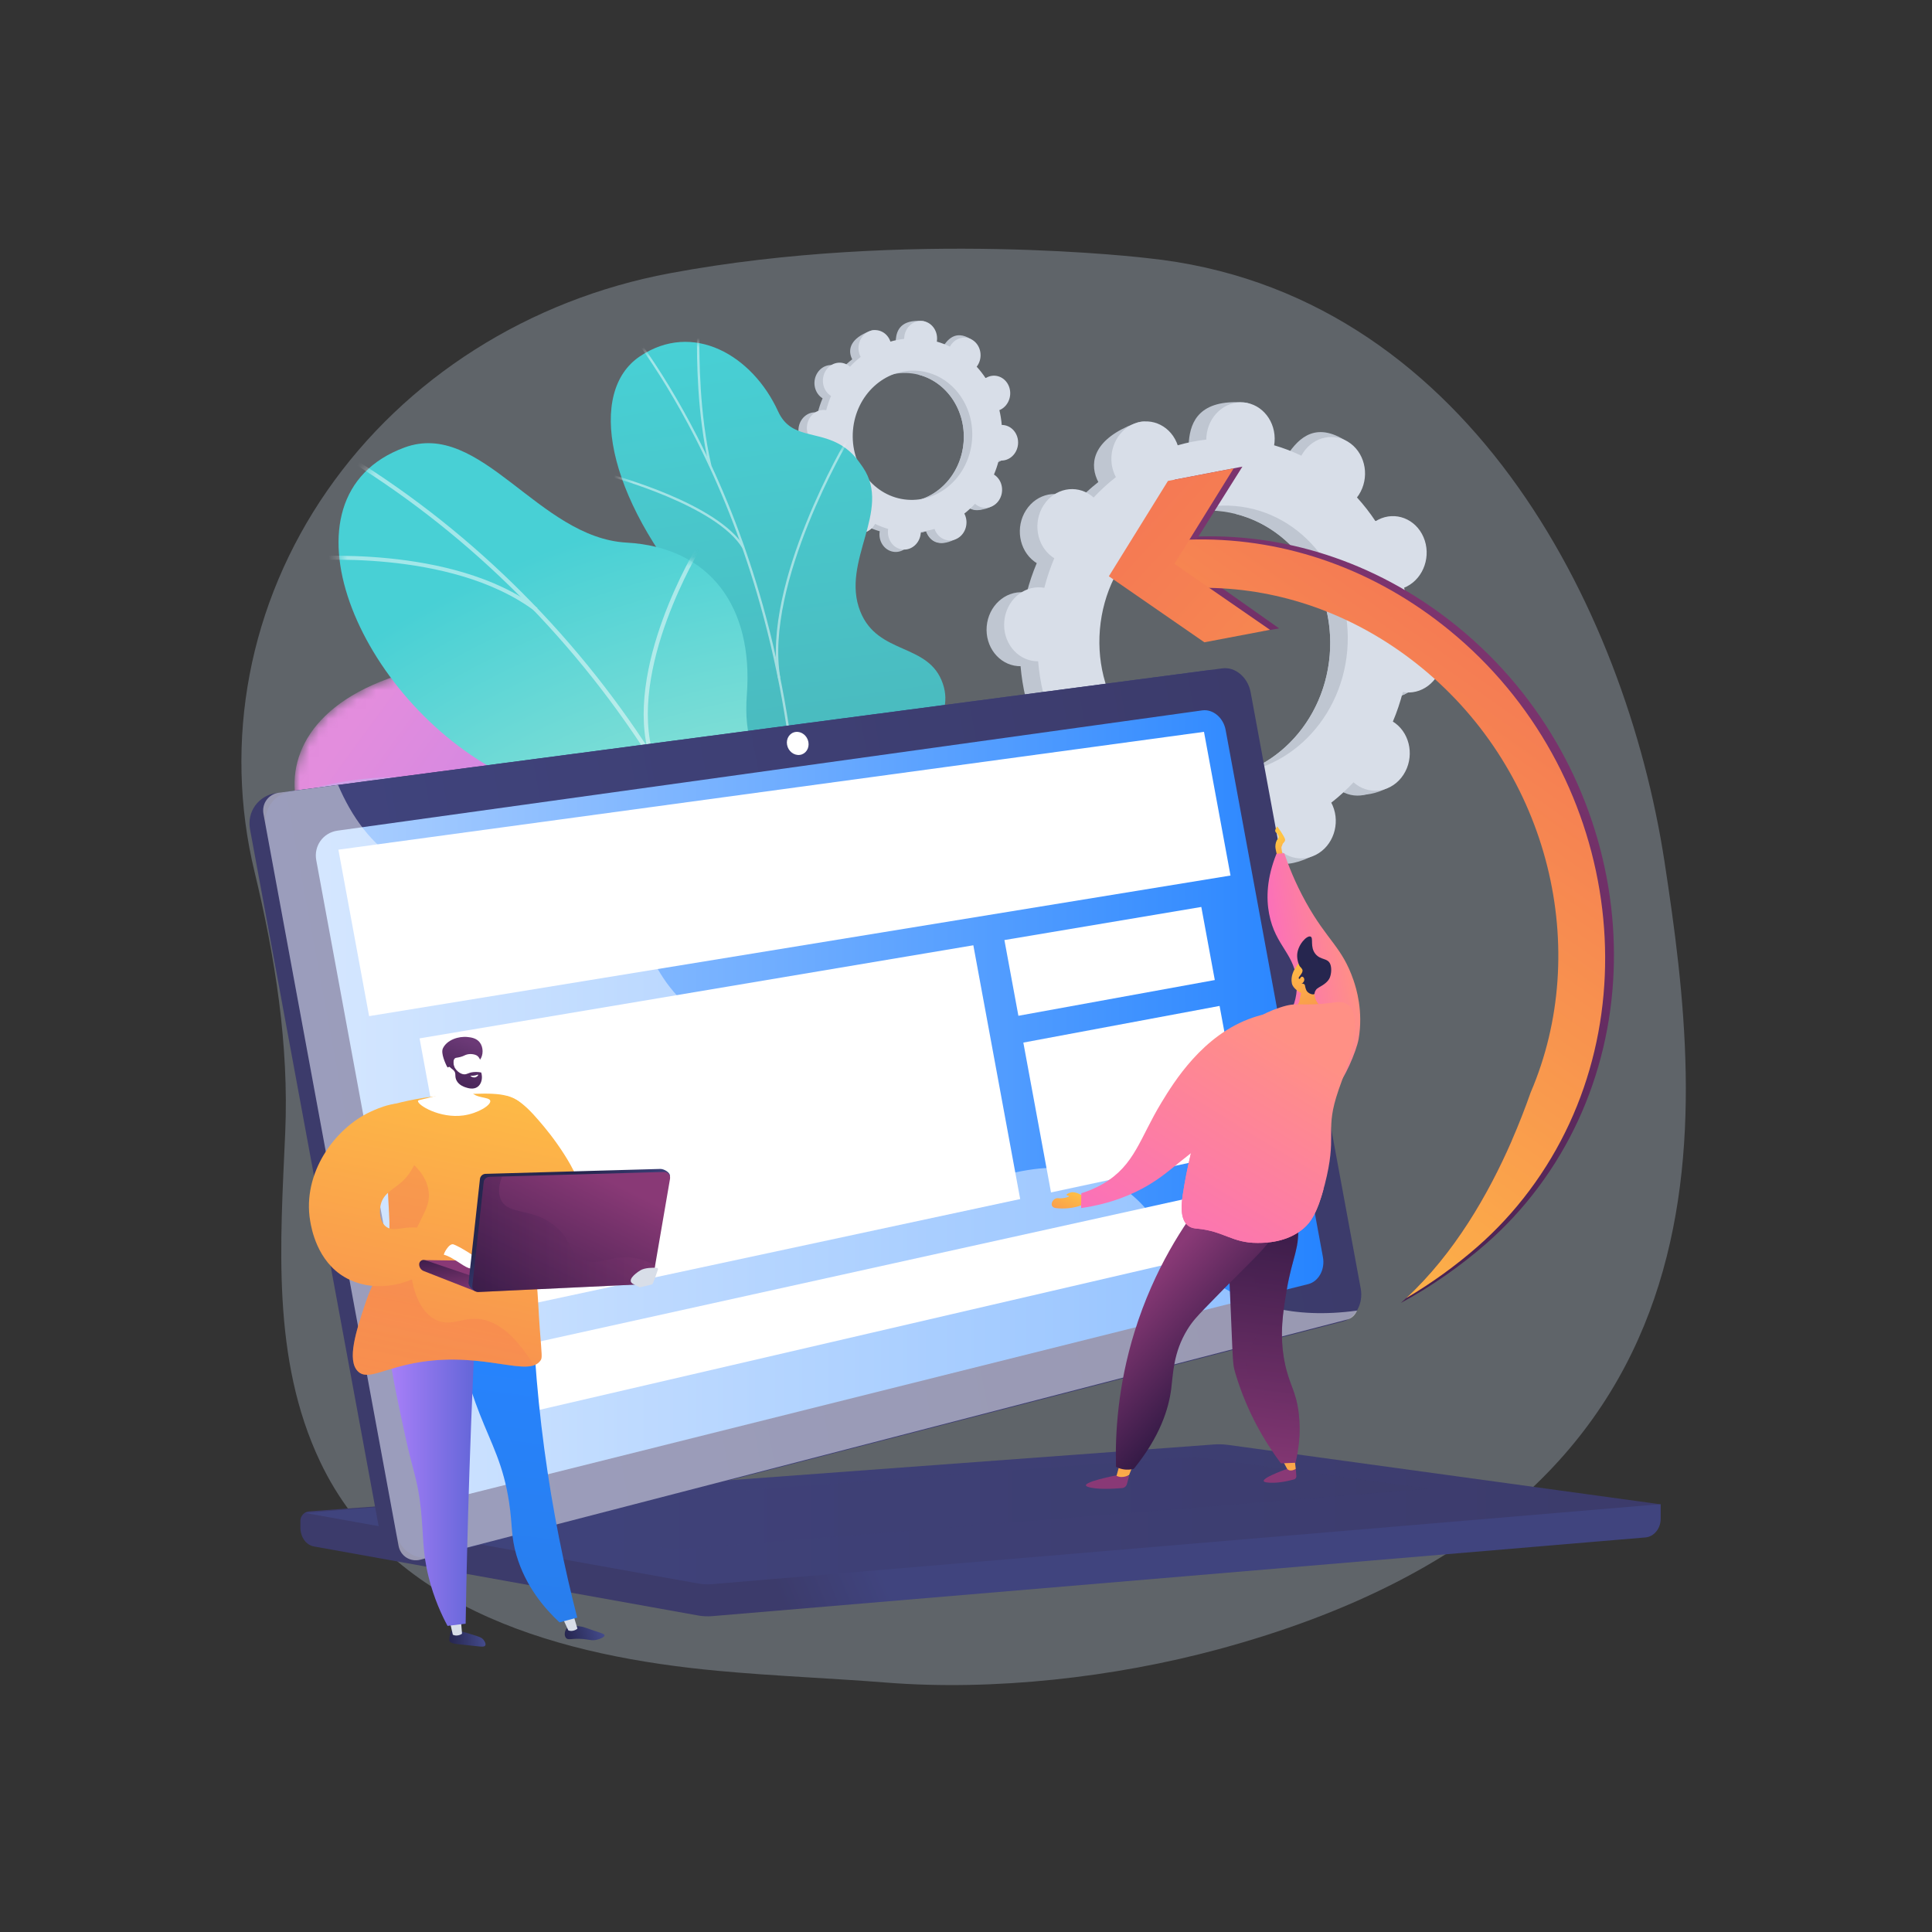 <svg width="203" height="203" viewBox="0 0 203 203" fill="none" xmlns="http://www.w3.org/2000/svg">
<rect x="0" y="0" width="203" height="203" fill="#333333" stroke="none"/>
<g clip-path="url(#clip0_7_2347)">
<path opacity="0.3" d="M174.903 90.596C170.79 63.67 153.924 30.589 120.603 27.127C120.603 27.127 95.304 24.05 70.365 28.714C55.563 31.482 42.585 39.721 34.373 51.564C26.16 63.406 23.417 77.847 26.746 91.614C28.908 100.555 30.369 109.81 29.969 118.998C29.463 130.585 28.511 142.769 33.633 153.575C41.139 169.407 59.452 174.071 75.432 175.558C81.32 176.107 87.231 176.328 93.124 176.793C104.431 177.687 117.11 176.241 128.007 173.297C183.542 158.296 179.017 117.522 174.903 90.596Z" fill="#C4D6E8"/>
<path d="M104.201 48.636C105.152 48.716 105.994 47.946 106.081 46.916C106.167 45.886 105.467 44.986 104.515 44.905C104.466 44.901 104.417 44.901 104.369 44.901C104.323 44.369 104.24 43.848 104.121 43.342C104.166 43.323 104.211 43.304 104.256 43.281C105.123 42.835 105.501 41.718 105.101 40.786C104.7 39.854 103.672 39.46 102.805 39.906C102.76 39.929 102.717 39.955 102.674 39.982C102.391 39.554 102.077 39.152 101.736 38.777C101.768 38.736 101.799 38.694 101.828 38.65C102.378 37.798 102.192 36.634 101.412 36.049C100.631 35.465 99.552 35.682 99.001 36.534C98.973 36.577 98.948 36.622 98.924 36.667C98.483 36.455 98.023 36.279 97.547 36.141C97.555 36.089 97.563 36.037 97.568 35.984C97.654 34.954 97.842 33.791 96.89 33.725C94.686 33.575 94.209 34.663 94.123 35.693C94.118 35.747 94.117 35.8 94.117 35.852C93.624 35.908 93.141 36.005 92.671 36.141C92.655 36.092 92.638 36.044 92.617 35.996C92.217 35.064 92.289 34.442 91.379 34.791C89.394 35.553 89.076 36.678 89.477 37.61C89.498 37.658 89.521 37.705 89.546 37.751C89.146 38.062 88.77 38.407 88.419 38.781C88.382 38.748 88.344 38.715 88.303 38.684C87.522 38.1 86.443 38.316 85.892 39.169C85.342 40.02 85.528 41.185 86.308 41.769C86.348 41.799 86.389 41.826 86.431 41.852C86.228 42.331 86.06 42.831 85.926 43.348C85.878 43.339 85.83 43.332 85.781 43.328C84.829 43.247 83.988 44.017 83.901 45.047C83.814 46.077 84.515 46.977 85.466 47.058C85.516 47.062 85.564 47.062 85.613 47.062C85.658 47.594 85.741 48.115 85.861 48.621C85.816 48.64 85.77 48.659 85.726 48.682C84.859 49.128 84.481 50.245 84.881 51.177C85.281 52.109 86.309 52.503 87.176 52.057C87.222 52.034 87.265 52.008 87.308 51.981C87.591 52.409 87.904 52.811 88.245 53.186C88.214 53.227 88.183 53.269 88.154 53.313C87.603 54.165 87.79 55.33 88.57 55.914C89.35 56.498 91.04 56.231 91.591 55.379C91.619 55.335 91.034 55.341 91.058 55.296C91.499 55.508 91.959 55.684 92.435 55.822C92.426 55.874 92.419 55.926 92.414 55.98C92.327 57.01 93.028 57.91 93.98 57.99C94.931 58.07 95.772 57.3 95.859 56.27C95.864 56.216 95.865 56.163 95.865 56.111C96.358 56.055 96.841 55.958 97.31 55.822C97.327 55.871 97.344 55.919 97.365 55.967C97.765 56.899 98.793 57.294 99.66 56.848C100.527 56.402 100.905 55.285 100.505 54.353C100.484 54.305 100.46 54.258 100.436 54.213C100.835 53.901 101.212 53.556 101.562 53.182C101.6 53.215 101.638 53.248 101.679 53.279C102.459 53.863 103.538 53.647 104.089 52.795C104.64 51.943 104.454 50.778 103.673 50.194C103.633 50.164 103.592 50.137 103.551 50.112C103.753 49.632 103.922 49.132 104.056 48.615C104.104 48.624 104.152 48.631 104.201 48.636ZM94.42 52.753C90.966 52.462 88.422 49.195 88.737 45.455C89.052 41.715 92.107 38.919 95.561 39.21C99.015 39.501 101.56 42.768 101.245 46.508C100.93 50.248 97.874 53.044 94.42 52.753Z" fill="#BFC6D1"/>
<path d="M104.256 43.281C105.123 42.835 105.501 41.718 105.101 40.786C104.7 39.854 103.672 39.46 102.805 39.905C102.76 39.929 102.717 39.955 102.674 39.982C102.391 39.554 102.078 39.151 101.736 38.777C101.768 38.736 101.799 38.694 101.828 38.65C102.378 37.798 102.801 36.108 101.965 35.607C100.378 34.655 99.552 35.682 99.001 36.534C98.973 36.577 98.948 36.622 98.924 36.667C98.483 36.455 98.023 36.279 97.547 36.141C97.555 36.089 97.563 36.037 97.568 35.983C97.615 35.423 97.427 34.902 97.095 34.53C96.883 36.14 96.683 37.752 96.499 39.366C99.463 40.112 101.53 43.116 101.245 46.508C101.003 49.383 99.141 51.698 96.724 52.484C96.73 52.798 96.738 53.113 96.735 53.428C96.727 54.282 96.672 55.137 96.615 55.992C96.85 55.945 97.082 55.888 97.31 55.822C97.327 55.871 97.344 55.919 97.365 55.967C97.765 56.899 98.66 57.466 100.255 56.717C101.138 56.303 100.905 55.285 100.505 54.353C100.484 54.305 100.46 54.258 100.436 54.212C100.835 53.901 101.212 53.556 101.562 53.182C101.6 53.215 101.638 53.248 101.679 53.279C102.459 53.864 104.21 53.535 104.761 52.683C105.312 51.831 104.454 50.778 103.673 50.194C103.633 50.164 103.592 50.137 103.551 50.111C103.753 49.632 103.922 49.132 104.056 48.615C104.104 48.624 104.152 48.631 104.201 48.636C105.153 48.716 105.994 47.946 106.081 46.916C106.168 45.886 105.467 44.986 104.515 44.905C104.466 44.901 104.417 44.901 104.369 44.901C104.323 44.369 104.24 43.848 104.121 43.342C104.166 43.323 104.211 43.304 104.256 43.281Z" fill="#BFC6D1"/>
<path d="M105.088 48.387C106.04 48.468 106.881 47.697 106.968 46.667C107.055 45.637 106.354 44.737 105.403 44.657C105.353 44.653 105.305 44.653 105.256 44.653C105.211 44.121 105.128 43.6 105.008 43.093C105.053 43.075 105.099 43.056 105.143 43.033C106.01 42.587 106.388 41.47 105.988 40.538C105.587 39.606 104.56 39.212 103.693 39.657C103.647 39.681 103.604 39.707 103.561 39.734C103.278 39.306 102.965 38.904 102.623 38.529C102.655 38.488 102.686 38.446 102.715 38.402C103.266 37.55 103.079 36.386 102.299 35.801C101.518 35.217 100.439 35.434 99.889 36.286C99.86 36.329 99.835 36.374 99.811 36.419C99.37 36.207 98.91 36.031 98.434 35.893C98.443 35.841 98.45 35.789 98.455 35.736C98.542 34.705 97.841 33.806 96.889 33.725C95.938 33.645 95.097 34.415 95.01 35.445C95.005 35.499 95.004 35.551 95.004 35.604C94.511 35.66 94.028 35.757 93.559 35.893C93.542 35.844 93.525 35.796 93.504 35.748C93.104 34.816 92.076 34.421 91.209 34.867C90.342 35.313 89.963 36.43 90.364 37.362C90.385 37.41 90.409 37.457 90.433 37.502C90.034 37.814 89.657 38.159 89.306 38.533C89.269 38.5 89.231 38.467 89.19 38.436C88.41 37.852 87.33 38.068 86.78 38.92C86.229 39.773 86.415 40.937 87.195 41.521C87.236 41.551 87.277 41.578 87.318 41.603C87.116 42.083 86.947 42.583 86.813 43.1C86.765 43.091 86.717 43.084 86.668 43.079C85.716 42.999 84.875 43.769 84.788 44.799C84.701 45.829 85.402 46.729 86.353 46.809C86.403 46.814 86.452 46.814 86.5 46.814C86.546 47.346 86.629 47.867 86.748 48.373C86.703 48.392 86.658 48.411 86.613 48.434C85.746 48.88 85.368 49.996 85.768 50.929C86.169 51.861 87.197 52.255 88.064 51.809C88.109 51.786 88.152 51.76 88.195 51.733C88.478 52.161 88.791 52.563 89.133 52.938C89.101 52.979 89.07 53.02 89.041 53.065C88.491 53.917 88.677 55.081 89.457 55.666C90.238 56.25 91.317 56.033 91.868 55.181C91.896 55.138 91.921 55.093 91.945 55.047C92.386 55.26 92.846 55.436 93.322 55.574C93.314 55.626 93.306 55.678 93.301 55.731C93.215 56.761 93.915 57.661 94.867 57.742C95.818 57.822 96.659 57.052 96.746 56.022C96.751 55.968 96.752 55.915 96.752 55.863C97.245 55.807 97.728 55.71 98.198 55.574C98.214 55.623 98.231 55.671 98.252 55.719C98.652 56.651 99.68 57.045 100.547 56.6C101.414 56.154 101.793 55.037 101.392 54.105C101.371 54.056 101.348 54.01 101.323 53.964C101.723 53.652 102.099 53.308 102.45 52.934C102.487 52.967 102.525 53 102.566 53.031C103.347 53.615 104.426 53.398 104.977 52.546C105.527 51.694 105.341 50.53 104.561 49.946C104.521 49.916 104.48 49.889 104.438 49.864C104.641 49.384 104.809 48.884 104.943 48.367C104.991 48.376 105.039 48.383 105.088 48.387ZM95.308 52.505C91.854 52.214 89.309 48.947 89.624 45.207C89.939 41.467 92.995 38.671 96.448 38.962C99.902 39.253 102.447 42.52 102.132 46.26C101.817 50 98.762 52.796 95.308 52.505Z" fill="#D8DEE8"/>
<mask id="mask0_7_2347" style="mask-type:luminance" maskUnits="userSpaceOnUse" x="30" y="69" width="75" height="70">
<path d="M104.027 130.123L92.302 138.132C92.302 138.132 85.986 133.625 85.96 127.417C85.907 114.752 74.818 115.683 70.116 115.378C63.024 114.918 56.975 111.419 62.223 104.513C67.471 97.606 53.449 91.74 41.888 92.647C30.575 93.536 22.468 73.938 46.777 69.767C61.294 67.277 67.571 80.185 72.29 85.95C77.01 91.715 86.472 85.995 88.466 95.613C90.17 103.829 88.292 111.951 95.159 113.708C102.027 115.466 105.794 120.123 104.027 130.123Z" fill="white"/>
</mask>
<g mask="url(#mask0_7_2347)">
<path d="M104.027 130.123L92.302 138.132C92.302 138.132 85.986 133.625 85.96 127.418C85.907 114.753 74.818 115.683 70.116 115.378C63.024 114.918 57.795 111.636 61.282 104.808C65.227 97.083 53.449 91.74 41.888 92.648C30.575 93.536 22.468 73.939 46.777 69.768C61.294 67.277 67.571 80.185 72.29 85.95C77.01 91.715 86.472 85.996 88.466 95.614C90.17 103.829 88.292 111.951 95.159 113.709C102.027 115.466 105.794 120.123 104.027 130.123Z" fill="url(#paint0_linear_7_2347)"/>
</g>
<mask id="mask1_7_2347" style="mask-type:luminance" maskUnits="userSpaceOnUse" x="30" y="69" width="75" height="70">
<path d="M104.027 130.123L92.302 138.132C92.302 138.132 85.986 133.625 85.96 127.417C85.907 114.752 74.818 115.683 70.116 115.378C63.024 114.918 56.975 111.419 62.223 104.513C67.471 97.606 53.449 91.74 41.888 92.647C30.575 93.536 22.468 73.938 46.777 69.767C61.294 67.277 67.571 80.185 72.29 85.95C77.01 91.715 86.472 85.995 88.466 95.613C90.17 103.829 88.292 111.951 95.159 113.708C102.027 115.466 105.794 120.123 104.027 130.123Z" fill="white"/>
</mask>
<g mask="url(#mask1_7_2347)">
<g opacity="0.5">
<path d="M99.696 134.677L99.422 134.799C99.347 134.629 91.74 117.669 79.13 103.128C67.512 89.733 49.147 75.711 27.628 84.98L27.509 84.705C37.088 80.579 46.849 80.645 56.521 84.901C64.247 88.302 71.931 94.37 79.36 102.937C91.998 117.511 99.62 134.507 99.696 134.677Z" fill="#BEB8F2"/>
<path d="M60.486 86.855L60.219 86.992C55.652 78.121 44.605 68.636 44.494 68.541L44.689 68.313C44.8 68.408 55.892 77.932 60.486 86.855Z" fill="#BEB8F2"/>
<path d="M53.964 84.195C42.085 84.695 36.002 92.504 35.942 92.583L35.703 92.401C35.764 92.321 41.927 84.402 53.951 83.896L53.964 84.195Z" fill="#BEB8F2"/>
<path d="M86.856 113.083C76.117 103.304 58.29 111.283 58.123 111.376L57.961 111.124C58.117 111.017 76.224 102.995 87.058 112.862L86.856 113.083Z" fill="#BEB8F2"/>
<path d="M83.555 108.086L83.278 108.201C79.718 99.644 84.324 88.936 84.371 88.829L84.646 88.949C84.599 89.055 80.044 99.648 83.555 108.086Z" fill="#BEB8F2"/>
<path d="M98.166 132.156C94.707 127.858 85.765 128.691 85.675 128.7L85.645 128.402C86.019 128.365 94.838 127.543 98.4 131.969L98.166 132.156Z" fill="#BEB8F2"/>
<path d="M96.419 128.116L96.147 128.241C94.327 124.275 96.993 116.653 97.869 114.148C97.993 113.794 98.1 113.489 98.108 113.43L98.405 113.469C98.394 113.551 98.324 113.754 98.152 114.247C97.286 116.724 94.65 124.26 96.419 128.116Z" fill="#BEB8F2"/>
</g>
</g>
<path d="M76.231 106.599C73.592 109.389 74.135 113.073 74.945 115.678C75.299 115.779 75.477 115.928 75.811 116.11C78.825 117.747 80.459 117.803 83.684 118.948C84.378 119.195 86.636 119.298 87.561 119.281L89.285 119.223C89.285 119.223 94.525 112.106 90.828 108.696C87.132 105.285 91.251 97.895 92.95 93.711C93.994 91.142 93.648 89.632 93.88 88.627C96.335 77.981 100.4 75.808 99.072 71.855C97.606 67.492 92.233 68.893 90.387 64.231C88.303 58.967 93.755 53.647 90.67 49.106C90.141 48.327 89.576 47.542 88.519 46.864C85.911 45.19 83.105 46.172 81.758 43.227C79.05 37.308 72.791 33.7 67.227 37.447C61.735 41.145 63.605 52.101 73.27 63.199C79.244 71.875 78.769 73.837 76.683 78.353C75.221 81.517 69.163 89.126 72.932 93.902C76.702 98.678 79.247 103.41 76.231 106.599Z" fill="url(#paint1_linear_7_2347)"/>
<mask id="mask2_7_2347" style="mask-type:luminance" maskUnits="userSpaceOnUse" x="64" y="35" width="30" height="85">
<path d="M76.223 118.927L88.934 119.436C88.934 119.436 94.527 112.106 90.83 108.696C87.134 105.286 91.253 97.895 92.952 93.711C97.564 82.359 83.62 79.593 88.281 64.547C89.521 60.545 93.335 53.319 90.672 49.106C87.638 44.307 83.492 47.015 81.76 43.228C79.052 37.308 72.793 33.7 67.229 37.447C61.737 41.145 63.607 52.101 73.272 63.199C79.246 71.875 78.772 73.837 76.685 78.354C75.223 81.517 69.165 89.126 72.934 93.902C76.704 98.679 79.249 103.41 76.233 106.6C71.644 111.453 76.223 118.927 76.223 118.927Z" fill="white"/>
</mask>
<g mask="url(#mask2_7_2347)">
<g opacity="0.5">
<path d="M81.933 118.589L82.182 118.629C82.414 117.256 82.631 115.869 82.825 114.505C84.26 104.41 84.625 94.541 83.909 85.172C83.303 77.234 81.914 69.542 79.782 62.312C78.067 56.497 75.864 50.947 73.234 45.817C71.385 42.211 69.346 38.847 67.172 35.82C66.794 35.292 66.375 34.772 65.97 34.269C65.431 33.598 64.873 32.905 64.406 32.189L64.191 32.308C64.664 33.034 65.226 33.732 65.769 34.407C66.172 34.907 66.588 35.425 66.963 35.947C69.13 38.965 71.163 42.319 73.006 45.915C75.63 51.033 77.828 56.569 79.539 62.37C81.667 69.586 83.053 77.262 83.658 85.185C84.372 94.538 84.008 104.391 82.575 114.471C82.381 115.833 82.165 117.218 81.933 118.589Z" fill="#FCFDFE"/>
<path d="M81.742 71.259L81.991 71.226C80.276 61.293 89.148 46.323 89.238 46.173L89.017 46.057C88.927 46.208 80.013 61.247 81.742 71.259Z" fill="#FCFDFE"/>
<path d="M83.92 99.397L84.171 99.391C83.856 92.527 72.715 84.168 72.602 84.084L72.446 84.266C72.558 84.349 83.609 92.64 83.92 99.397Z" fill="#FCFDFE"/>
<path d="M83.737 103.302L83.986 103.337C84.637 98.905 88.083 93.221 93.69 87.332C93.972 87.037 93.972 87.037 93.979 86.993L93.73 86.955L93.854 86.974L93.746 86.913C93.73 86.935 93.623 87.047 93.5 87.176C87.861 93.099 84.394 98.825 83.737 103.302Z" fill="#FCFDFE"/>
<path d="M82.318 116.078L82.567 116.045C81.745 111.156 74.906 107.397 74.837 107.36L74.713 107.561C74.781 107.598 81.515 111.3 82.318 116.078Z" fill="#FCFDFE"/>
<path d="M82.293 118.709C84.361 115.251 87.577 112.247 92.124 109.524L91.985 109.326C87.403 112.07 84.161 115.102 82.072 118.594L82.293 118.709Z" fill="#FCFDFE"/>
<path d="M74.502 48.959L74.749 48.913C73.464 43.435 73.479 37.423 73.484 35.448C73.485 34.97 73.485 34.801 73.474 34.743L73.226 34.779C73.233 34.825 73.233 35.098 73.232 35.444C73.227 37.426 73.212 43.456 74.502 48.959Z" fill="#FCFDFE"/>
<path d="M78.007 57.6L78.226 57.489C75.449 52.885 64.554 49.947 64.091 49.825L64.026 50.049C64.138 50.079 75.281 53.082 78.007 57.6Z" fill="#FCFDFE"/>
</g>
</g>
<path d="M76.228 143.381C77.1 143.374 76.612 138.82 79.783 133.44C80.575 132.096 84.388 124.465 90.78 124.992C92.02 125.094 93.261 125.197 94.502 125.299C95.894 122.649 96.715 119.894 93.091 118.387C87.464 116.047 88.609 106.329 90.666 103.086C93.213 99.072 98.94 89.612 90.301 85.865C83.109 82.746 77.793 82.12 78.475 72.961C79.157 63.801 74.647 57.504 65.831 57.013C56.554 56.496 50.542 44.048 42.491 47.024C28.462 52.209 37.704 73.662 52.909 81.356C68.113 89.049 58.229 93.399 56.811 100.793C56.718 101.487 56.628 102.57 56.764 103.868C57.602 111.861 65.57 114.164 70.628 121.226C77.526 130.857 74.759 143.393 76.228 143.381Z" fill="url(#paint2_radial_7_2347)"/>
<mask id="mask3_7_2347" style="mask-type:luminance" maskUnits="userSpaceOnUse" x="35" y="46" width="61" height="82">
<path d="M73.461 125.183L93.529 127.401C95.031 124.85 97.138 120.07 93.091 118.387C87.464 116.047 88.608 106.328 90.666 103.086C93.213 99.072 98.939 89.611 90.3 85.865C83.109 82.745 77.792 82.12 78.474 72.96C79.156 63.801 74.646 57.504 65.831 57.013C56.554 56.496 50.541 44.048 42.49 47.024C28.462 52.209 37.704 73.661 52.908 81.355C68.112 89.049 58.229 93.399 56.811 100.793C54.875 110.887 69.725 110.435 73.042 114.882C75.642 118.368 74.51 122.621 73.461 125.183Z" fill="white"/>
</mask>
<g mask="url(#mask3_7_2347)">
<g opacity="0.5">
<path d="M83.281 123.249L83.717 123.217C81.231 93.103 63.267 64.276 36.837 47.984L36.598 48.33C62.916 64.553 80.804 93.26 83.281 123.249Z" fill="#FCFDFE"/>
<path d="M80.435 106.94L80.869 106.99C82.388 95.206 94.263 87.248 94.383 87.169L94.132 86.83C94.01 86.91 81.977 94.971 80.435 106.94Z" fill="#FCFDFE"/>
<path d="M82.663 117.721L83.071 117.57C78.414 106.366 55.602 102.238 55.371 102.198L55.291 102.604C55.519 102.644 78.095 106.73 82.663 117.721Z" fill="#FCFDFE"/>
<path d="M68.287 79.644L68.707 79.526C65.831 70.373 73.569 57.684 73.648 57.557L73.27 57.349C73.19 57.478 65.358 70.321 68.287 79.644Z" fill="#FCFDFE"/>
<path d="M56.206 64.215L56.479 63.892C47.458 57.118 31.954 58.509 31.798 58.524L31.842 58.935C31.996 58.92 47.326 57.547 56.206 64.215Z" fill="#FCFDFE"/>
</g>
</g>
<path d="M145.859 73.267C147.836 73.434 149.585 71.833 149.765 69.693C149.945 67.553 148.489 65.682 146.512 65.516C146.41 65.507 146.308 65.506 146.207 65.507C146.113 64.401 145.941 63.319 145.693 62.266C145.786 62.228 145.88 62.188 145.972 62.141C147.774 61.214 148.561 58.894 147.728 56.957C146.896 55.02 144.761 54.2 142.959 55.126C142.864 55.175 142.775 55.229 142.686 55.285C142.098 54.397 141.446 53.56 140.737 52.782C140.803 52.697 140.867 52.61 140.927 52.517C142.071 50.747 141.684 48.328 140.063 47.113C138.441 45.899 136.198 46.349 135.054 48.12C134.995 48.211 134.943 48.304 134.893 48.398C133.977 47.956 133.021 47.59 132.032 47.304C132.049 47.196 132.065 47.087 132.075 46.977C132.255 44.836 132.645 42.42 130.666 42.284C126.088 41.971 125.097 44.233 124.916 46.374C124.907 46.484 124.905 46.594 124.904 46.703C123.88 46.82 122.877 47.021 121.9 47.303C121.866 47.202 121.831 47.102 121.788 47.002C120.956 45.066 121.106 43.773 119.214 44.499C115.089 46.082 114.43 48.419 115.262 50.356C115.306 50.457 115.355 50.553 115.405 50.648C114.576 51.297 113.793 52.013 113.065 52.79C112.987 52.72 112.907 52.652 112.823 52.588C111.201 51.374 108.958 51.825 107.814 53.595C106.669 55.365 107.056 57.785 108.678 58.999C108.761 59.062 108.847 59.117 108.933 59.17C108.512 60.166 108.161 61.205 107.883 62.279C107.784 62.262 107.684 62.246 107.581 62.237C105.605 62.071 103.856 63.671 103.676 65.811C103.495 67.951 104.952 69.822 106.929 69.988C107.031 69.997 107.132 69.998 107.233 69.997C107.328 71.103 107.5 72.186 107.748 73.238C107.654 73.276 107.561 73.316 107.468 73.364C105.666 74.29 104.88 76.611 105.712 78.547C106.545 80.484 108.68 81.304 110.482 80.378C110.576 80.33 110.666 80.275 110.755 80.219C111.343 81.108 111.995 81.945 112.704 82.722C112.638 82.808 112.574 82.894 112.514 82.987C111.369 84.757 111.756 87.177 113.378 88.391C115 89.606 118.511 89.05 119.655 87.28C119.714 87.189 118.497 87.2 118.548 87.107C119.464 87.548 120.419 87.914 121.409 88.201C121.391 88.308 121.375 88.417 121.366 88.528C121.186 90.668 122.642 92.538 124.619 92.705C126.596 92.871 128.344 91.271 128.524 89.131C128.534 89.02 128.536 88.91 128.537 88.801C129.56 88.684 130.564 88.483 131.54 88.201C131.575 88.302 131.61 88.403 131.653 88.502C132.485 90.439 134.621 91.258 136.423 90.332C138.225 89.406 139.011 87.085 138.179 85.148C138.135 85.047 138.086 84.951 138.036 84.856C138.865 84.208 139.647 83.492 140.376 82.714C140.454 82.784 140.533 82.853 140.618 82.916C142.24 84.13 144.482 83.68 145.627 81.909C146.771 80.139 146.384 77.719 144.763 76.505C144.679 76.443 144.594 76.388 144.508 76.334C144.928 75.338 145.279 74.299 145.557 73.225C145.657 73.243 145.757 73.258 145.859 73.267ZM125.535 81.823C118.358 81.219 113.07 74.429 113.725 66.658C114.38 58.886 120.728 53.077 127.905 53.681C135.083 54.285 140.37 61.075 139.716 68.847C139.061 76.618 132.712 82.428 125.535 81.823Z" fill="#BFC6D1"/>
<path d="M145.972 62.141C147.774 61.215 148.56 58.894 147.728 56.957C146.896 55.02 144.761 54.2 142.958 55.126C142.864 55.175 142.775 55.229 142.686 55.285C142.098 54.397 141.446 53.56 140.737 52.782C140.803 52.697 140.867 52.61 140.927 52.517C142.071 50.747 142.951 47.235 141.213 46.194C137.915 44.217 136.198 46.349 135.054 48.12C134.995 48.211 134.943 48.304 134.893 48.398C133.977 47.956 133.021 47.59 132.032 47.304C132.049 47.196 132.065 47.087 132.075 46.977C132.173 45.812 131.784 44.729 131.092 43.956C130.652 47.303 130.236 50.653 129.855 54.006C136.014 55.557 140.309 61.798 139.716 68.847C139.212 74.82 135.344 79.631 130.322 81.264C130.334 81.917 130.351 82.572 130.344 83.226C130.328 85 130.213 86.778 130.096 88.554C130.583 88.456 131.065 88.338 131.54 88.201C131.575 88.302 131.61 88.403 131.653 88.502C132.485 90.439 134.345 91.616 137.66 90.06C139.494 89.2 139.011 87.085 138.179 85.148C138.135 85.047 138.086 84.951 138.036 84.856C138.865 84.208 139.647 83.492 140.376 82.714C140.454 82.784 140.533 82.853 140.618 82.916C142.24 84.131 145.878 83.449 147.023 81.678C148.167 79.908 146.384 77.719 144.763 76.505C144.68 76.443 144.594 76.388 144.508 76.334C144.928 75.338 145.279 74.299 145.557 73.225C145.657 73.243 145.757 73.259 145.859 73.267C147.836 73.434 149.585 71.834 149.765 69.693C149.945 67.553 148.489 65.683 146.512 65.516C146.41 65.507 146.308 65.507 146.207 65.507C146.113 64.402 145.941 63.319 145.693 62.266C145.786 62.228 145.88 62.188 145.972 62.141Z" fill="#BFC6D1"/>
<path d="M147.703 72.752C149.68 72.918 151.429 71.318 151.609 69.177C151.789 67.037 150.333 65.167 148.356 65.001C148.254 64.992 148.153 64.991 148.052 64.992C147.957 63.886 147.785 62.803 147.537 61.751C147.631 61.712 147.724 61.672 147.817 61.625C149.619 60.699 150.405 58.378 149.572 56.441C148.74 54.504 146.605 53.685 144.803 54.611C144.708 54.659 144.619 54.714 144.53 54.769C143.942 53.881 143.29 53.044 142.581 52.266C142.647 52.181 142.711 52.094 142.771 52.002C143.916 50.232 143.529 47.812 141.907 46.597C140.285 45.383 138.043 45.834 136.898 47.604C136.84 47.695 136.788 47.788 136.737 47.882C135.821 47.44 134.866 47.075 133.876 46.788C133.893 46.68 133.91 46.572 133.919 46.461C134.099 44.321 132.643 42.45 130.666 42.284C128.689 42.117 126.941 43.718 126.761 45.858C126.751 45.969 126.749 46.079 126.748 46.188C125.725 46.304 124.721 46.505 123.745 46.788C123.71 46.687 123.675 46.586 123.632 46.487C122.8 44.55 120.664 43.731 118.862 44.657C117.06 45.583 116.274 47.903 117.106 49.84C117.15 49.941 117.199 50.038 117.249 50.133C116.42 50.781 115.638 51.497 114.909 52.275C114.831 52.205 114.752 52.136 114.667 52.073C113.045 50.858 110.803 51.309 109.658 53.079C108.514 54.85 108.901 57.269 110.523 58.484C110.606 58.546 110.691 58.601 110.777 58.654C110.357 59.651 110.006 60.689 109.728 61.764C109.628 61.746 109.528 61.73 109.426 61.721C107.449 61.555 105.7 63.155 105.52 65.296C105.34 67.436 106.796 69.306 108.773 69.473C108.875 69.481 108.977 69.482 109.078 69.482C109.172 70.587 109.344 71.67 109.592 72.722C109.499 72.761 109.405 72.801 109.313 72.848C107.511 73.774 106.724 76.095 107.557 78.032C108.389 79.969 110.524 80.788 112.326 79.862C112.421 79.814 112.51 79.76 112.599 79.704C113.187 80.592 113.839 81.429 114.548 82.207C114.482 82.292 114.418 82.379 114.358 82.471C113.214 84.242 113.601 86.661 115.222 87.876C116.844 89.09 119.087 88.639 120.231 86.869C120.29 86.778 120.342 86.685 120.392 86.591C121.308 87.033 122.264 87.398 123.253 87.685C123.236 87.793 123.22 87.901 123.21 88.012C123.03 90.152 124.486 92.023 126.463 92.189C128.44 92.355 130.188 90.755 130.369 88.615C130.378 88.504 130.38 88.394 130.381 88.285C131.405 88.168 132.408 87.968 133.385 87.685C133.419 87.786 133.454 87.887 133.497 87.986C134.329 89.923 136.465 90.742 138.267 89.816C140.069 88.89 140.855 86.57 140.023 84.633C139.979 84.532 139.93 84.435 139.88 84.34C140.709 83.692 141.491 82.976 142.22 82.198C142.298 82.268 142.377 82.337 142.462 82.4C144.084 83.615 146.326 83.164 147.471 81.394C148.615 79.623 148.228 77.204 146.607 75.989C146.524 75.927 146.438 75.872 146.352 75.819C146.773 74.822 147.124 73.784 147.401 72.71C147.501 72.727 147.601 72.743 147.703 72.752ZM127.379 81.308C120.202 80.703 114.915 73.913 115.569 66.142C116.224 58.371 122.573 52.561 129.75 53.166C136.927 53.77 142.214 60.56 141.56 68.331C140.905 76.103 134.556 81.912 127.379 81.308Z" fill="#D8DEE8"/>
<path d="M134.462 157.705L70.852 157.149L56.5 157.023L32.498 158.799C31.973 158.838 31.563 159.275 31.563 159.802V160.49C31.563 161.49 32.145 162.34 32.989 162.491L73.365 169.745C73.846 169.831 74.334 169.853 74.818 169.813L172.898 161.542C173.773 161.469 174.492 160.616 174.492 159.588V158.052L134.462 157.705Z" fill="url(#paint3_linear_7_2347)"/>
<path d="M174.408 158.052L74.813 166.452C74.329 166.493 73.844 166.47 73.363 166.384L32.013 158.963L56.45 157.023L127.539 151.775C128.05 151.737 128.561 151.753 129.068 151.823L174.408 158.052Z" fill="url(#paint4_linear_7_2347)"/>
<path opacity="0.3" d="M45.496 159.046L125.469 153.054L150.22 156.426L70.936 162.832L45.496 159.046Z" fill="url(#paint5_linear_7_2347)"/>
<path d="M139.661 139.11L43.914 163.884C42.085 164.357 40.318 163.24 39.976 161.387L26.27 87.129C25.927 85.276 27.174 83.572 29.045 83.326L126.982 70.418C128.335 70.24 129.661 71.365 129.95 72.931L141.528 135.656C141.817 137.222 140.984 138.767 139.661 139.11Z" fill="url(#paint6_linear_7_2347)"/>
<path d="M141.112 138.849L45.561 163.58C43.736 164.052 41.972 162.936 41.631 161.085L27.939 86.906C27.597 85.054 28.841 83.353 30.708 83.106L128.445 70.225C129.796 70.047 131.12 71.171 131.408 72.736L142.975 135.399C143.263 136.963 142.432 138.507 141.112 138.849Z" fill="url(#paint7_linear_7_2347)"/>
<path d="M137.456 134.925L48.372 157.204C46.892 157.574 45.462 156.653 45.184 155.146L33.231 90.388C32.953 88.881 33.956 87.489 35.465 87.279L126.329 74.641C127.446 74.486 128.541 75.406 128.779 76.695L139.005 132.095C139.243 133.385 138.551 134.651 137.456 134.925Z" fill="url(#paint8_linear_7_2347)"/>
<path d="M84.94 77.962C85.063 78.626 84.662 79.233 84.044 79.318C83.425 79.403 82.823 78.931 82.7 78.264C82.576 77.598 82.98 76.99 83.599 76.908C84.218 76.825 84.817 77.297 84.94 77.962Z" fill="white"/>
<path opacity="0.48" d="M115.311 123.512C107.279 120.612 102.471 126.784 95.906 122.544C91.903 119.958 93.153 117.343 88.057 113.31C82.379 108.817 79.619 111.051 73.959 107.057C66.751 101.971 68.949 96.856 62.873 93.296C55.447 88.945 49.324 94.805 42.132 90.596C39.013 88.77 36.929 85.773 35.519 82.472L29.304 83.292C28.21 83.436 27.483 84.434 27.684 85.521L41.876 162.414C42.077 163.501 43.109 164.156 44.179 163.879L141.607 138.633C142.055 138.517 142.405 138.162 142.588 137.705C135.74 138.657 131.081 136.966 127.91 134.913C121.674 130.875 121.695 125.817 115.311 123.512Z" fill="white"/>
<path d="M129.293 91.994L38.783 106.768L35.555 89.277L126.506 76.896L129.293 91.994Z" fill="white"/>
<path d="M107.193 125.988L49.485 138.364L44.084 109.105L102.271 99.323L107.193 125.988Z" fill="white"/>
<path d="M127.642 102.975L107.005 106.73L105.536 98.774L126.225 95.296L127.642 102.975Z" fill="white"/>
<path d="M130.95 120.893L110.432 125.293L107.525 109.548L128.145 105.695L130.95 120.893Z" fill="white"/>
<path d="M131.6 124.412L50.228 142.387L51.51 149.336L132.722 130.491L131.6 124.412Z" fill="white"/>
<path d="M60.719 125.888C61.82 124.712 58.77 120.292 57.138 118.356C55.712 116.664 54.246 114.925 52.446 115.146C50.865 115.339 49.328 117.005 49.235 118.603C48.987 122.9 59.152 127.56 60.719 125.888Z" fill="url(#paint9_linear_7_2347)"/>
<path d="M47.49 171.3C47.283 171.468 47.245 171.889 47.22 172.165C47.209 172.288 47.203 172.349 47.217 172.392C47.317 172.709 47.931 172.742 48.895 172.841C50.417 172.996 50.87 173.116 50.989 172.89C51.1 172.677 50.83 172.33 50.8 172.291C50.636 172.085 50.435 172.011 50.047 171.883C49.329 171.646 48.844 171.517 48.697 171.478C47.78 171.233 47.627 171.189 47.49 171.3Z" fill="url(#paint10_linear_7_2347)"/>
<path d="M48.396 169.909L48.548 171.644C48.505 171.728 47.989 171.979 47.58 171.764L47.188 170.059L48.396 169.909Z" fill="#D8DEE8"/>
<path d="M59.562 171.077C59.313 171.351 59.257 171.857 59.473 172.106C59.685 172.351 60.005 172.167 60.911 172.194C61.881 172.223 62.135 172.452 62.794 172.27C63.061 172.197 63.531 172.018 63.522 171.828C63.516 171.694 63.276 171.625 62.476 171.357C61.34 170.976 61.345 170.956 61.104 170.916C60.498 170.815 59.89 170.714 59.562 171.077Z" fill="url(#paint11_linear_7_2347)"/>
<path d="M60.184 169.494L60.67 171.113C60.633 171.2 60.139 171.49 59.714 171.306L58.991 169.735L60.184 169.494Z" fill="#D8DEE8"/>
<path d="M55.858 134.03C55.928 139.472 56.299 145.591 57.19 152.238C58.071 158.809 59.305 164.745 60.651 169.965C60.03 170.133 59.409 170.3 58.788 170.467C57.212 168.997 55.224 166.685 54.265 163.416C53.67 161.388 53.868 160.345 53.491 157.85C52.89 153.877 51.672 151.796 50.413 148.592C49.282 145.713 47.945 141.489 47.228 135.841C50.105 135.237 52.981 134.634 55.858 134.03Z" fill="url(#paint12_linear_7_2347)"/>
<path d="M50.252 133.511C49.872 140.432 49.559 147.482 49.322 154.657C49.145 160.041 49.014 165.357 48.927 170.602C48.293 170.681 47.658 170.759 47.024 170.837C46.411 169.696 45.597 167.951 45.039 165.715C44.362 162.998 44.518 161.385 44.221 158.57C43.888 155.412 43.404 154.724 42.546 150.741C40.805 142.658 39.935 138.616 41.877 136.101C42.507 135.285 44.483 133.238 50.252 133.511Z" fill="url(#paint13_linear_7_2347)"/>
<path d="M41.006 116.116C42.492 115.698 44.669 115.209 47.336 115.058C51.139 114.844 53.041 114.736 54.389 115.642C57.501 117.734 55.092 122.562 56.366 134.531C56.548 136.24 56.589 137.961 56.72 139.675C56.938 142.513 56.988 142.667 56.791 142.954C55.553 144.757 50.933 142.038 44.163 143.113C40.374 143.714 38.656 145.1 37.618 144.101C36.408 142.935 37.446 139.8 38.34 137.101C39.366 134.003 40 133.963 40.582 131.63C41.191 129.191 40.822 127.935 40.728 124.09C40.682 122.249 40.692 119.511 41.006 116.116Z" fill="url(#paint14_linear_7_2347)"/>
<g opacity="0.3">
<path d="M50.212 138.586C48.443 138.447 47.295 139.448 45.767 138.668C43.673 137.599 43 134.272 43.133 131.918C43.336 128.341 45.379 127.398 45.026 125.086C44.836 123.835 43.943 122.175 40.738 120.479C40.695 121.906 40.703 123.123 40.727 124.09C40.822 127.935 41.19 129.191 40.581 131.63C39.999 133.963 39.365 134.003 38.339 137.101C37.446 139.8 36.407 142.935 37.618 144.101C38.656 145.1 40.374 143.714 44.162 143.113C49.996 142.187 54.23 144.075 56.083 143.463C53.844 139.763 51.814 138.711 50.212 138.586Z" fill="url(#paint15_linear_7_2347)"/>
</g>
<path d="M43.42 116.361C42.156 115.323 39.615 116.498 38.935 116.813C35.147 118.565 31.746 123.287 32.589 128.277C32.715 129.025 33.301 132.526 36.265 134.222C38.94 135.752 42.551 135.359 45.444 133.191C45.84 132.84 46.235 132.489 46.631 132.138C47.02 131.718 47.409 131.297 47.798 130.877C47.186 130.368 46.147 129.634 44.688 129.164C42.764 128.543 41.363 129.657 40.471 128.81C39.855 128.225 39.853 127.193 40.005 126.567C40.312 125.306 41.424 124.951 42.352 124.056C44.531 121.954 44.933 117.605 43.42 116.361Z" fill="url(#paint16_linear_7_2347)"/>
<path d="M61.582 132.652L44.642 132.399L49.147 134.573L61.626 133.756L61.582 132.652Z" fill="url(#paint17_linear_7_2347)"/>
<path d="M44.044 132.849C44.044 133.166 44.242 133.449 44.54 133.558L49.953 135.68L49.978 134.209L44.642 132.399C44.342 132.313 44.044 132.538 44.044 132.849Z" fill="url(#paint18_linear_7_2347)"/>
<path d="M46.653 131.846C46.549 131.823 47.16 130.607 47.639 130.747C48.118 130.888 50.462 132.246 50.675 132.805C50.888 133.365 50.888 133.365 50.888 133.365C50.888 133.365 49.865 133.445 49.231 133.232C48.597 133.018 47.498 132.035 46.653 131.846Z" fill="white"/>
<path d="M50.428 123.886L49.234 134.758C49.193 135.133 49.718 135.692 50.095 135.674L67.612 134.599C67.9 134.585 68.139 134.373 68.188 134.089L70.387 123.589C70.452 123.207 69.765 122.812 69.378 122.823L51.021 123.339C50.714 123.348 50.461 123.581 50.428 123.886Z" fill="url(#paint19_linear_7_2347)"/>
<path d="M50.828 124.203L49.634 135.075C49.593 135.45 49.897 135.774 50.274 135.756L68.012 134.916C68.3 134.902 68.54 134.691 68.588 134.407L70.401 123.858C70.466 123.476 70.166 123.129 69.778 123.14L51.422 123.656C51.115 123.665 50.862 123.898 50.828 124.203Z" fill="url(#paint20_linear_7_2347)"/>
<path opacity="0.3" d="M61.244 132.368C59.695 131.712 60.242 130.46 58.413 128.9C56 126.842 53.541 127.735 52.68 126.14C52.411 125.643 52.283 124.87 52.75 123.619L51.421 123.656C51.115 123.665 50.861 123.898 50.828 124.203L49.634 135.075C49.593 135.45 49.897 135.773 50.273 135.756L68.012 134.916C68.3 134.902 68.54 134.69 68.588 134.406L68.838 132.951C68.3 132.651 67.657 132.379 66.906 132.227C64.304 131.699 63.027 133.124 61.244 132.368Z" fill="url(#paint21_linear_7_2347)"/>
<path d="M69.129 133.395C69.158 133.308 69.097 133.218 69.005 133.213C68.63 133.194 67.761 133.186 67.281 133.48C66.657 133.862 65.851 134.559 66.53 134.911L67.164 135.239C67.193 135.254 67.225 135.259 67.257 135.252C67.482 135.202 68.43 134.992 68.534 134.94C68.628 134.892 68.99 133.819 69.129 133.395Z" fill="#D8DEE8"/>
<path d="M47.621 110.903C47.63 112.031 47.504 112.925 47.385 113.537C47.249 114.239 47.151 114.42 47.025 114.567C46.837 114.789 46.551 114.975 44.935 115.375C44.056 115.593 43.942 115.587 43.923 115.675C43.828 116.1 46.226 117.551 48.703 117.201C50.219 116.987 51.598 116.122 51.514 115.668C51.428 115.211 49.914 115.456 49.463 114.629C49.149 114.054 49.501 113.237 49.917 112.561C49.514 111.806 48.023 111.658 47.621 110.903Z" fill="white"/>
<path d="M50.435 111.349C50.792 110.874 50.814 110.044 50.402 109.52C50.047 109.068 49.489 109.004 49.155 108.965C48.186 108.853 46.964 109.258 46.539 110.149C46.288 110.677 46.832 111.775 46.918 111.972C47.014 112.195 47.189 112.272 47.351 112.441C47.576 112.675 47.928 113.047 48.501 113.669C48.546 113.485 48.614 113.258 48.721 113.012C48.763 112.917 48.929 112.546 49.181 112.239C49.686 111.624 50.096 111.799 50.435 111.349Z" fill="url(#paint22_linear_7_2347)"/>
<path d="M47.683 113.146C47.683 113.146 48.319 114.19 49.587 114.108C50.722 114.034 50.888 111.489 50.163 110.948C49.922 110.768 49.437 110.693 49.043 110.804C48.811 110.869 48.732 110.966 48.35 111.065C47.997 111.156 47.898 111.117 47.791 111.207C47.658 111.319 47.561 111.593 47.783 112.337C47.566 112.118 47.306 112.034 47.122 112.121C47.093 112.135 47.015 112.188 46.971 112.268C46.812 112.559 47.078 112.93 47.683 113.146Z" fill="white"/>
<path d="M47.74 111.054C47.795 111.095 47.628 111.299 47.615 111.588C47.591 112.149 48.159 112.823 48.738 112.88C49.081 112.914 49.175 112.707 49.741 112.648C50.092 112.61 50.383 112.655 50.567 112.695C50.745 113.311 50.578 113.924 50.166 114.209C49.723 114.515 49.158 114.329 48.921 114.251C48.763 114.199 48.256 114.034 47.991 113.569C47.715 113.084 47.986 112.792 47.669 112.465C47.51 112.299 47.3 112.228 47.096 111.908C47.04 111.821 47.003 111.744 46.98 111.692C47.273 111.382 47.661 110.995 47.74 111.054Z" fill="url(#paint23_linear_7_2347)"/>
<path d="M50.155 112.923C50.155 112.923 49.91 113.051 49.486 113.028C49.466 113.026 49.443 113.033 49.44 113.043C49.43 113.083 49.702 113.263 49.953 113.193C50.13 113.143 50.269 112.975 50.245 112.932C50.235 112.914 50.194 112.916 50.155 112.923Z" fill="white"/>
<path d="M161.628 124.758C159.978 126.965 158.133 128.946 156.129 130.696C153.538 132.958 150.44 135.162 147.188 136.903C147.374 136.74 147.557 136.573 147.739 136.404C152.8 131.714 156.381 125.485 158.821 119.9C169.117 104.337 165.509 82.28 150.303 69.837C143.74 64.467 135.925 61.564 127.901 61.441C127.466 61.434 127.028 61.436 126.592 61.445C125.499 61.469 124.401 61.545 123.304 61.675C121.964 61.833 120.695 60.83 120.475 59.436C120.31 58.403 120.764 57.448 121.552 56.955C121.83 56.783 122.151 56.666 122.499 56.625C123.389 56.521 124.277 56.446 125.165 56.403C125.419 56.39 125.673 56.379 125.925 56.371C135.689 56.075 145.273 59.402 153.234 65.917C171.162 80.584 174.927 106.98 161.628 124.758Z" fill="url(#paint24_linear_7_2347)"/>
<path d="M134.405 66.03L124.326 58.917L130.541 49.031L123.433 50.398L117.435 60.225L127.47 67.16L134.405 66.03Z" fill="url(#paint25_linear_7_2347)"/>
<path d="M160.703 125.085C159.054 127.291 157.209 129.273 155.207 131.023C153.008 132.942 150.448 134.818 147.738 136.405C152.799 131.714 156.38 125.486 158.82 119.9C159.604 118.107 160.27 116.38 160.828 114.791C167.242 99.857 162.887 81.215 149.379 70.162C143.215 65.12 135.946 62.25 128.438 61.82C127.98 61.794 127.52 61.776 127.059 61.768C125.505 61.74 123.942 61.818 122.382 62.002C121.039 62.157 119.773 61.156 119.551 59.762C119.33 58.376 120.226 57.126 121.551 56.956C121.56 56.954 121.568 56.954 121.577 56.952C122.713 56.818 123.848 56.733 124.981 56.698C125.231 56.691 125.481 56.685 125.729 56.683C135.24 56.568 144.546 59.89 152.311 66.243C170.237 80.909 174.003 107.307 160.703 125.085Z" fill="url(#paint26_linear_7_2347)"/>
<path d="M133.442 66.178L123.402 59.244L129.627 49.207L122.719 50.534L116.511 60.551L126.546 67.487L133.442 66.178Z" fill="url(#paint27_linear_7_2347)"/>
<path d="M113.756 125.641C113.756 125.641 112.991 125.142 112.505 125.293C112.018 125.444 111.926 125.606 112.262 125.641C112.598 125.675 111.798 125.977 111.196 125.896C110.593 125.814 110.13 126.816 110.929 126.935C111.729 127.054 112.894 126.938 113.597 126.649C114.301 126.359 114.648 126.243 114.648 126.243C114.648 126.243 114.428 125.56 113.756 125.641Z" fill="url(#paint28_linear_7_2347)"/>
<path d="M134.735 89.787C134.761 89.639 134.588 89.079 134.662 88.95C134.782 88.739 134.709 88.708 134.881 88.536C134.969 88.448 135.045 88.333 135.028 88.204C134.99 87.922 134.21 86.832 134.21 86.832C134.21 86.832 133.842 87.239 134.058 87.45C134.273 87.661 134.45 87.907 134.27 88.128C134.089 88.349 134.012 88.639 134.006 88.938C133.999 89.237 134.242 90.067 134.242 90.067C134.242 90.067 134.673 90.143 134.735 89.787Z" fill="url(#paint29_linear_7_2347)"/>
<path d="M134.941 89.65C135.353 90.871 136.058 92.712 137.217 94.804C139.474 98.873 141.011 99.486 142.217 102.997C142.508 103.842 143.26 106.257 142.751 109.178C142.534 110.425 141.181 113.619 140.363 114.184C138.599 115.404 135.896 111.733 135.025 109.386C134.282 107.383 136.354 106.482 136.262 103.385C136.17 100.253 134 99.49 133.346 96.002C133.039 94.37 133.091 92.282 134.123 89.704C134.395 89.686 134.668 89.668 134.941 89.65Z" fill="url(#paint30_linear_7_2347)"/>
<path d="M136.149 154.337L136.211 155.09C136.224 155.253 136.122 155.403 135.964 155.446C135.409 155.601 134.104 155.913 133.084 155.761C131.752 155.561 135.243 154.337 135.243 154.337H136.149Z" fill="url(#paint31_linear_7_2347)"/>
<path d="M135.986 152.913L136.148 154.338C136.148 154.338 135.585 154.719 135.243 154.338L134.548 153.043L135.986 152.913Z" fill="url(#paint32_linear_7_2347)"/>
<path d="M118.634 155.098L118.403 155.95C118.332 156.177 118.131 156.338 117.894 156.358C117.063 156.427 115.135 156.542 114.28 156.216C113.173 155.795 117.524 154.972 117.524 154.972L118.634 155.098Z" fill="url(#paint33_linear_7_2347)"/>
<path d="M119.045 153.968L118.634 154.985C118.634 154.985 117.937 155.393 117.317 155.066L117.655 153.82L119.045 153.968Z" fill="url(#paint34_linear_7_2347)"/>
<path d="M135.151 124.761C135.6 125.605 136.155 126.889 136.348 128.51C136.65 131.039 135.789 132.012 135.191 135.58C134.811 137.851 134.413 140.229 134.976 143.1C135.452 145.527 136.18 146.089 136.465 148.534C136.714 150.665 136.421 152.473 136.121 153.695C135.61 153.716 135.099 153.737 134.588 153.758C132.914 151.523 131.023 148.373 129.81 144.317C129.43 143.045 129.604 143.316 128.989 130.36C128.923 128.962 128.843 127.325 129.928 126.106C131.425 124.422 134.16 124.638 135.151 124.761Z" fill="url(#paint35_linear_7_2347)"/>
<path d="M133.108 124.052C134.41 125.001 134.473 127.174 134.192 128.556C133.743 130.766 132.294 131.55 126.584 137.485C125.766 138.335 125.283 138.853 124.77 139.684C123.273 142.107 123.267 144.371 123.063 145.937C122.792 148.021 121.906 150.921 119.129 154.337C118.887 154.399 118.468 154.471 117.968 154.373C117.671 154.314 117.432 154.213 117.259 154.122C117.168 150.707 117.429 145.665 119.22 139.9C121.264 133.319 124.441 128.567 126.685 125.72C129.004 123.574 131.692 123.019 133.108 124.052Z" fill="url(#paint36_linear_7_2347)"/>
<path d="M135.743 103.337C135.576 102.585 135.977 101.919 136.065 101.775C136.435 101.175 136.526 101.095 136.692 100.997L136.922 100.872C136.922 100.872 136.935 100.867 136.949 100.863C137.094 100.82 137.582 100.833 137.679 100.859C137.991 100.944 138.255 102.245 138.059 104.054C138.068 104.124 138.077 104.195 138.085 104.265C138.095 104.344 138.103 104.423 138.111 104.501C138.175 105.142 138.572 105.703 139.152 105.983C140.259 106.519 140.389 106.76 140.359 106.876C140.282 107.177 138.992 107.133 138.062 106.974C136.036 106.625 134.808 107.3 134.935 106.943C134.99 106.787 136.079 106.248 136.558 105.194C136.438 105.456 136.658 104.626 136.708 104.342C136.585 104.269 135.865 103.892 135.743 103.337Z" fill="url(#paint37_linear_7_2347)"/>
<path d="M136.297 100.321C136.268 100.883 136.5 101.498 136.629 101.601C136.646 101.615 136.74 101.698 136.821 101.835C136.831 101.854 136.841 101.875 136.849 101.903C136.952 102.264 136.366 102.65 136.466 102.814C136.539 102.934 136.93 102.801 136.97 102.903C137.008 102.999 136.679 103.175 136.721 103.29C136.753 103.376 136.953 103.31 137.07 103.446C137.128 103.514 137.107 103.564 137.161 103.765C137.192 103.878 137.237 104.003 137.273 104.073C137.449 104.414 137.992 104.565 138.105 104.439C138.137 104.404 138.113 104.371 138.15 104.249C138.15 104.249 138.184 104.136 138.271 104.008C138.396 103.826 138.678 103.706 138.966 103.521C139.5 103.18 139.657 102.873 139.704 102.769C139.721 102.732 139.732 102.703 139.74 102.683C139.896 102.276 139.931 101.668 139.765 101.283C139.488 100.639 138.767 100.898 138.226 100.245C137.601 99.492 138.051 98.534 137.696 98.406C137.305 98.265 136.351 99.281 136.297 100.321Z" fill="#26264F"/>
<path d="M136.676 102.693C136.824 102.512 137.056 102.703 137.044 102.948C137.032 103.193 136.781 103.435 136.553 103.373C136.326 103.312 136.477 102.938 136.676 102.693Z" fill="url(#paint38_linear_7_2347)"/>
<path d="M130.165 108.295C131.058 107.536 132.497 106.517 134.485 105.862C136.529 105.188 136.309 105.837 140.27 105.323C140.587 105.282 141.14 105.225 141.607 105.546C142.318 106.035 142.396 107.118 142.388 107.867C142.357 110.628 141.096 112.954 140.382 115.345C139.292 118.995 140.496 119.384 139.202 124.441C138.43 127.46 137.717 128.431 136.955 129.082C135.194 130.585 132.92 130.593 132.125 130.596C129.456 130.604 128.592 129.345 125.756 129.092C125.549 129.073 125.175 129.046 124.837 128.787C123.931 128.093 124.149 126.386 124.284 125.489C125.188 119.473 127.111 114.918 127.111 114.918C127.851 113.167 128.859 110.902 130.165 108.295Z" fill="url(#paint39_linear_7_2347)"/>
<path d="M124.284 125.489C125.188 119.473 127.111 114.918 127.111 114.918C127.731 113.449 128.543 111.616 129.559 109.526C132.963 112.659 133.512 114.281 133.114 115.179C132.542 116.472 129.975 116.34 129.669 117.807C129.342 119.381 132.085 120.561 131.713 122.186C131.402 123.544 129.302 123.522 129.144 124.755C128.994 125.922 130.714 127.2 132.122 127.675C134.37 128.432 136.4 127.333 136.91 127.032C137.932 126.429 138.627 125.618 139.098 124.83C138.366 127.542 137.682 128.46 136.955 129.082C135.194 130.585 132.92 130.593 132.125 130.596C129.456 130.605 128.592 129.345 125.756 129.092C125.549 129.073 125.175 129.046 124.837 128.787C123.931 128.093 124.149 126.386 124.284 125.489Z" fill="url(#paint40_linear_7_2347)"/>
<path d="M137.066 106.304C135.755 106.189 133.781 106.187 131.616 106.927C126.379 108.717 123.331 113.722 122.04 115.841C119.763 119.58 119.25 122.415 115.921 124.372C115.001 124.913 114.164 125.211 113.615 125.376C113.608 125.896 113.6 126.415 113.593 126.935C116.864 126.465 119.135 125.421 120.6 124.56C123.306 122.97 124.345 121.366 128.619 118.838C130.479 117.738 130.548 117.885 131.382 117.32C133.51 115.881 135.984 112.949 137.066 106.304Z" fill="url(#paint41_linear_7_2347)"/>
<path opacity="0.3" d="M131.023 144.321C130.333 141.914 132.872 140.661 132.441 136.981C132.242 135.291 131.638 134.966 131.857 133.978C132.201 132.419 134.104 131.417 136.301 130.757C136.083 132.028 135.581 133.252 135.191 135.58C134.811 137.85 134.413 140.229 134.976 143.1C135.452 145.527 136.18 146.089 136.465 148.534C136.571 149.443 136.575 150.288 136.526 151.059C136.234 150.316 135.833 149.524 135.277 148.742C133.361 146.052 131.572 146.241 131.023 144.321Z" fill="url(#paint42_linear_7_2347)"/>
</g>
<defs>
<linearGradient id="paint0_linear_7_2347" x1="36.664" y1="76.055" x2="105.32" y2="126.451" gradientUnits="userSpaceOnUse">
<stop offset="0.004" stop-color="#E38DDD"/>
<stop offset="1" stop-color="#9571F6"/>
</linearGradient>
<linearGradient id="paint1_linear_7_2347" x1="78.207" y1="34.29" x2="92.362" y2="133.345" gradientUnits="userSpaceOnUse">
<stop offset="0.004" stop-color="#48D0D5"/>
<stop offset="1" stop-color="#4D9FA2"/>
</linearGradient>
<radialGradient id="paint2_radial_7_2347" cx="0" cy="0" r="1" gradientUnits="userSpaceOnUse" gradientTransform="translate(86.169 137.447) rotate(-117.75) scale(84.742 93.087)">
<stop stop-color="#FEFFDA"/>
<stop offset="1" stop-color="#48D0D5"/>
</radialGradient>
<linearGradient id="paint3_linear_7_2347" x1="92.343" y1="164.531" x2="82.302" y2="168.748" gradientUnits="userSpaceOnUse">
<stop stop-color="#40447E"/>
<stop offset="0.996" stop-color="#3C3B6B"/>
</linearGradient>
<linearGradient id="paint4_linear_7_2347" x1="32.013" y1="159.113" x2="174.408" y2="159.113" gradientUnits="userSpaceOnUse">
<stop stop-color="#40447E"/>
<stop offset="0.996" stop-color="#3C3B6B"/>
</linearGradient>
<linearGradient id="paint5_linear_7_2347" x1="45.496" y1="157.943" x2="150.22" y2="157.943" gradientUnits="userSpaceOnUse">
<stop stop-color="#40447E"/>
<stop offset="0.996" stop-color="#3C3B6B"/>
</linearGradient>
<linearGradient id="paint6_linear_7_2347" x1="81.214" y1="113.145" x2="70.985" y2="119.849" gradientUnits="userSpaceOnUse">
<stop stop-color="#40447E"/>
<stop offset="0.996" stop-color="#3C3B6B"/>
</linearGradient>
<linearGradient id="paint7_linear_7_2347" x1="34.779" y1="123.965" x2="137.37" y2="105.03" gradientUnits="userSpaceOnUse">
<stop stop-color="#40447E"/>
<stop offset="0.996" stop-color="#3C3B6B"/>
</linearGradient>
<linearGradient id="paint8_linear_7_2347" x1="33.185" y1="115.955" x2="139.052" y2="115.955" gradientUnits="userSpaceOnUse">
<stop offset="0.004" stop-color="#ADD0FF"/>
<stop offset="1" stop-color="#2684FF"/>
</linearGradient>
<linearGradient id="paint9_linear_7_2347" x1="57.892" y1="108.481" x2="45.228" y2="169.198" gradientUnits="userSpaceOnUse">
<stop stop-color="#FFC444"/>
<stop offset="0.996" stop-color="#F36F56"/>
</linearGradient>
<linearGradient id="paint10_linear_7_2347" x1="50.996" y1="172.076" x2="47.205" y2="172.185" gradientUnits="userSpaceOnUse">
<stop stop-color="#444B8C"/>
<stop offset="0.996" stop-color="#26264F"/>
</linearGradient>
<linearGradient id="paint11_linear_7_2347" x1="63.306" y1="171.032" x2="59.421" y2="172.1" gradientUnits="userSpaceOnUse">
<stop stop-color="#444B8C"/>
<stop offset="0.996" stop-color="#26264F"/>
</linearGradient>
<linearGradient id="paint12_linear_7_2347" x1="54.045" y1="138.811" x2="45.434" y2="206.94" gradientUnits="userSpaceOnUse">
<stop offset="0.004" stop-color="#2684FF"/>
<stop offset="1" stop-color="#2C76D6"/>
</linearGradient>
<linearGradient id="paint13_linear_7_2347" x1="40.772" y1="152.162" x2="50.252" y2="152.162" gradientUnits="userSpaceOnUse">
<stop stop-color="#AA80F9"/>
<stop offset="0.996" stop-color="#6165D7"/>
</linearGradient>
<linearGradient id="paint14_linear_7_2347" x1="53.507" y1="107.567" x2="40.844" y2="168.283" gradientUnits="userSpaceOnUse">
<stop stop-color="#FFC444"/>
<stop offset="0.996" stop-color="#F36F56"/>
</linearGradient>
<linearGradient id="paint15_linear_7_2347" x1="42.616" y1="159.494" x2="47.422" y2="136.664" gradientUnits="userSpaceOnUse">
<stop stop-color="#FFC444"/>
<stop offset="0.996" stop-color="#F36F56"/>
</linearGradient>
<linearGradient id="paint16_linear_7_2347" x1="44.832" y1="105.757" x2="32.168" y2="166.474" gradientUnits="userSpaceOnUse">
<stop stop-color="#FFC444"/>
<stop offset="0.996" stop-color="#F36F56"/>
</linearGradient>
<linearGradient id="paint17_linear_7_2347" x1="55.629" y1="139.655" x2="53.579" y2="133.849" gradientUnits="userSpaceOnUse">
<stop stop-color="#311944"/>
<stop offset="1" stop-color="#893976"/>
</linearGradient>
<linearGradient id="paint18_linear_7_2347" x1="46.676" y1="131.243" x2="47.428" y2="136.435" gradientUnits="userSpaceOnUse">
<stop stop-color="#311944"/>
<stop offset="1" stop-color="#893976"/>
</linearGradient>
<linearGradient id="paint19_linear_7_2347" x1="61.565" y1="131.697" x2="57.57" y2="126.024" gradientUnits="userSpaceOnUse">
<stop stop-color="#444B8C"/>
<stop offset="0.996" stop-color="#26264F"/>
</linearGradient>
<linearGradient id="paint20_linear_7_2347" x1="53.901" y1="141.087" x2="62.645" y2="123.327" gradientUnits="userSpaceOnUse">
<stop stop-color="#311944"/>
<stop offset="1" stop-color="#893976"/>
</linearGradient>
<linearGradient id="paint21_linear_7_2347" x1="49.63" y1="129.687" x2="68.838" y2="129.687" gradientUnits="userSpaceOnUse">
<stop stop-color="#311944"/>
<stop offset="1" stop-color="#893976"/>
</linearGradient>
<linearGradient id="paint22_linear_7_2347" x1="46.218" y1="116.635" x2="49.059" y2="109.34" gradientUnits="userSpaceOnUse">
<stop stop-color="#311944"/>
<stop offset="1" stop-color="#6B3976"/>
</linearGradient>
<linearGradient id="paint23_linear_7_2347" x1="47.096" y1="116.981" x2="49.94" y2="109.678" gradientUnits="userSpaceOnUse">
<stop stop-color="#311944"/>
<stop offset="1" stop-color="#6B3976"/>
</linearGradient>
<linearGradient id="paint24_linear_7_2347" x1="108.448" y1="137.962" x2="165.641" y2="56.428" gradientUnits="userSpaceOnUse">
<stop stop-color="#311944"/>
<stop offset="1" stop-color="#893976"/>
</linearGradient>
<linearGradient id="paint25_linear_7_2347" x1="201.038" y1="125.57" x2="110.317" y2="42.041" gradientUnits="userSpaceOnUse">
<stop stop-color="#311944"/>
<stop offset="1" stop-color="#893976"/>
</linearGradient>
<linearGradient id="paint26_linear_7_2347" x1="108.725" y1="136.577" x2="164.508" y2="57.052" gradientUnits="userSpaceOnUse">
<stop stop-color="#FFC444"/>
<stop offset="0.996" stop-color="#F36F56"/>
</linearGradient>
<linearGradient id="paint27_linear_7_2347" x1="199.427" y1="125.183" x2="109.557" y2="42.439" gradientUnits="userSpaceOnUse">
<stop stop-color="#FFC444"/>
<stop offset="0.996" stop-color="#F36F56"/>
</linearGradient>
<linearGradient id="paint28_linear_7_2347" x1="113.285" y1="124.934" x2="110.195" y2="130.966" gradientUnits="userSpaceOnUse">
<stop stop-color="#FFC444"/>
<stop offset="0.996" stop-color="#F36F56"/>
</linearGradient>
<linearGradient id="paint29_linear_7_2347" x1="134.136" y1="88.322" x2="137.284" y2="92.772" gradientUnits="userSpaceOnUse">
<stop stop-color="#FFC444"/>
<stop offset="0.996" stop-color="#F36F56"/>
</linearGradient>
<linearGradient id="paint30_linear_7_2347" x1="142.232" y1="101.326" x2="134.001" y2="102.468" gradientUnits="userSpaceOnUse">
<stop stop-color="#FF9085"/>
<stop offset="1" stop-color="#FB6FBB"/>
</linearGradient>
<linearGradient id="paint31_linear_7_2347" x1="139.487" y1="128.239" x2="134.667" y2="154.439" gradientUnits="userSpaceOnUse">
<stop stop-color="#311944"/>
<stop offset="1" stop-color="#893976"/>
</linearGradient>
<linearGradient id="paint32_linear_7_2347" x1="135.374" y1="158.818" x2="135.306" y2="145.192" gradientUnits="userSpaceOnUse">
<stop stop-color="#FFC444"/>
<stop offset="0.996" stop-color="#F36F56"/>
</linearGradient>
<linearGradient id="paint33_linear_7_2347" x1="121.988" y1="125.02" x2="117.168" y2="151.22" gradientUnits="userSpaceOnUse">
<stop stop-color="#311944"/>
<stop offset="1" stop-color="#893976"/>
</linearGradient>
<linearGradient id="paint34_linear_7_2347" x1="118.201" y1="158.571" x2="118.138" y2="145.996" gradientUnits="userSpaceOnUse">
<stop stop-color="#FFC444"/>
<stop offset="0.996" stop-color="#F36F56"/>
</linearGradient>
<linearGradient id="paint35_linear_7_2347" x1="134.354" y1="125.364" x2="130.976" y2="156.019" gradientUnits="userSpaceOnUse">
<stop stop-color="#311944"/>
<stop offset="1" stop-color="#893976"/>
</linearGradient>
<linearGradient id="paint36_linear_7_2347" x1="129.838" y1="143.32" x2="120.412" y2="134.729" gradientUnits="userSpaceOnUse">
<stop stop-color="#311944"/>
<stop offset="1" stop-color="#893976"/>
</linearGradient>
<linearGradient id="paint37_linear_7_2347" x1="135.084" y1="100.023" x2="139.817" y2="112.755" gradientUnits="userSpaceOnUse">
<stop stop-color="#FFC444"/>
<stop offset="0.996" stop-color="#F36F56"/>
</linearGradient>
<linearGradient id="paint38_linear_7_2347" x1="135.55" y1="99.85" x2="140.282" y2="112.582" gradientUnits="userSpaceOnUse">
<stop stop-color="#FFC444"/>
<stop offset="0.996" stop-color="#F36F56"/>
</linearGradient>
<linearGradient id="paint39_linear_7_2347" x1="138.237" y1="111.122" x2="124.099" y2="134.68" gradientUnits="userSpaceOnUse">
<stop stop-color="#FF9085"/>
<stop offset="1" stop-color="#FB6FBB"/>
</linearGradient>
<linearGradient id="paint40_linear_7_2347" x1="138.285" y1="111.151" x2="124.147" y2="134.709" gradientUnits="userSpaceOnUse">
<stop stop-color="#FF9085"/>
<stop offset="1" stop-color="#FB6FBB"/>
</linearGradient>
<linearGradient id="paint41_linear_7_2347" x1="131.82" y1="107.149" x2="117.339" y2="130.505" gradientUnits="userSpaceOnUse">
<stop stop-color="#FF9085"/>
<stop offset="1" stop-color="#FB6FBB"/>
</linearGradient>
<linearGradient id="paint42_linear_7_2347" x1="136.055" y1="125.552" x2="132.676" y2="156.206" gradientUnits="userSpaceOnUse">
<stop stop-color="#311944"/>
<stop offset="1" stop-color="#893976"/>
</linearGradient>
<clipPath id="clip0_7_2347">
<rect width="202" height="202" fill="white" transform="translate(0.25 0.594)"/>
</clipPath>
</defs>
</svg>
